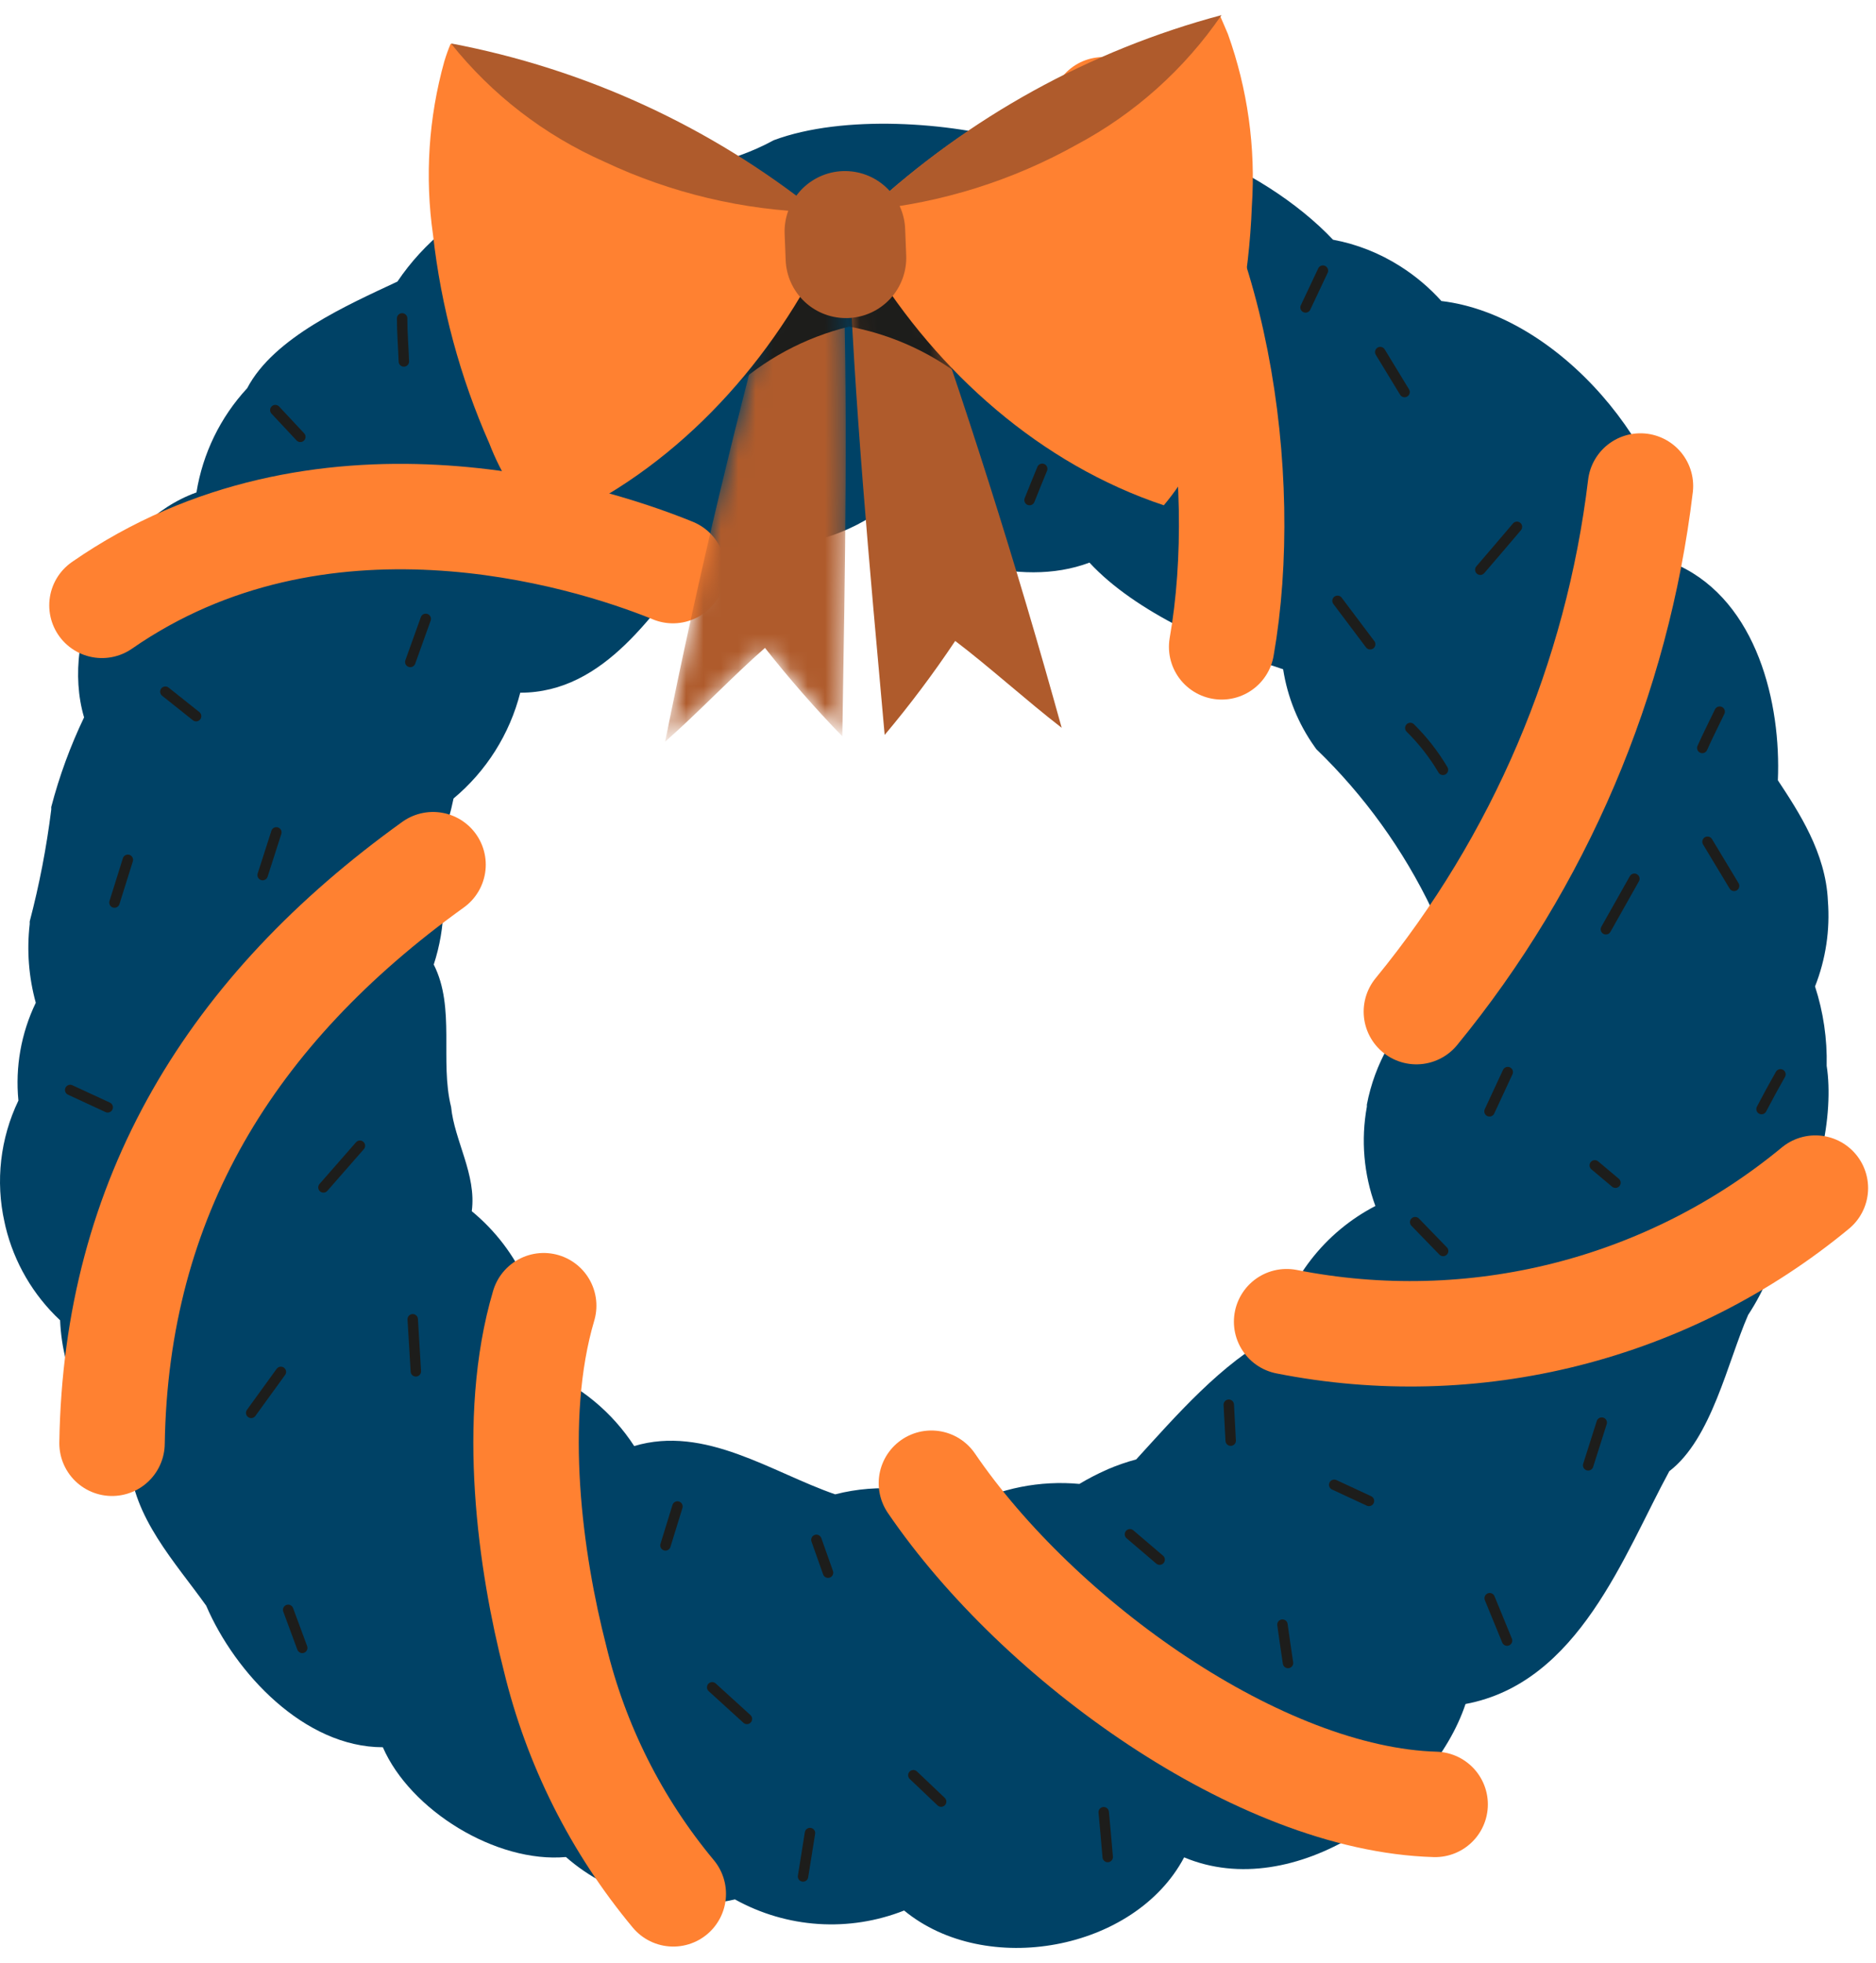 <?xml version="1.0" encoding="UTF-8"?> <svg xmlns="http://www.w3.org/2000/svg" width="108" height="113" viewBox="0 0 108 113" fill="none"> <path d="M105.23 51.86C105.11 49.1 103.55 46.74 102.35 44.92C102.54 40.52 101.17 34.67 96.63 32.55C96.27 25.9 89.74 18.13 82.98 17.33C82.285 16.558 81.488 15.885 80.61 15.33C79.43 14.577 78.116 14.057 76.74 13.8C72.74 9.57 64.52 5.8 58.55 8.16C54.73 7.03 48.55 6.58 44.55 8.07C41.98 9.47 39.63 9.65 37.01 10.57C31.74 9.01 25.89 11.73 22.88 16.21C20.03 17.55 15.77 19.41 14.23 22.35C12.686 24.018 11.671 26.106 11.31 28.35C6.56 30.05 3.42 36.47 4.84 41.3C4.047 42.956 3.414 44.684 2.95 46.46V46.61C2.68 48.782 2.266 50.933 1.71 53.05V53.2C1.535 54.718 1.654 56.256 2.06 57.73C1.217 59.479 0.871 61.427 1.06 63.36C0.014 65.537 -0.268 68.003 0.26 70.36L0.32 70.63C0.819 72.691 1.911 74.561 3.46 76.01C3.524 77.566 3.913 79.091 4.602 80.488C5.29 81.885 6.264 83.122 7.46 84.12C7.65 87.36 10.08 89.93 11.87 92.44C13.54 96.33 17.53 100.59 22.04 100.59C23.62 104.22 28.56 107.27 32.58 106.91C33.892 108.059 35.459 108.879 37.151 109.304C38.842 109.728 40.611 109.744 42.31 109.35C43.785 110.17 45.424 110.653 47.108 110.764C48.792 110.875 50.48 110.61 52.05 109.99C56.74 113.86 65.32 112.32 68.17 106.93C74.52 109.59 82.42 103.93 84.37 98.1C90.9 96.88 93.5 89.48 96.1 84.7C98.54 82.83 99.45 78.42 100.64 75.7C101.6 74.237 102.262 72.599 102.59 70.88C104.75 68.81 105.59 64.08 105.16 61.36C105.196 59.81 104.969 58.265 104.49 56.79C105.108 55.224 105.361 53.538 105.23 51.86ZM46.53 31.21C47.831 30.932 49.073 30.428 50.2 29.72C53.56 32.03 58.62 33.93 62.72 32.39C65.38 35.27 70.19 37.34 73.87 38.53C74.118 40.137 74.737 41.665 75.68 42.99L75.78 43.13C78.539 45.793 80.798 48.929 82.45 52.39C81.951 54.053 81.841 55.808 82.13 57.52C80.346 59.109 79.137 61.243 78.69 63.59V63.71C78.34 65.626 78.509 67.601 79.18 69.43C77.738 70.177 76.475 71.229 75.479 72.512C74.483 73.794 73.777 75.278 73.41 76.86C70.35 78.43 67.65 81.57 65.41 84.02C64.857 84.168 64.316 84.355 63.79 84.58L63.66 84.64C63.138 84.872 62.63 85.136 62.14 85.43C59.873 85.221 57.595 85.673 55.58 86.73C53.237 85.632 50.585 85.385 48.08 86.03C44.43 84.77 40.59 82.03 36.51 83.25C35.248 81.306 33.423 79.792 31.28 78.91C31.348 77.166 31.012 75.429 30.297 73.837C29.582 72.244 28.508 70.838 27.16 69.73C27.44 67.62 26.16 65.67 25.97 63.73C25.31 61.09 26.23 58.01 24.97 55.53C25.667 53.403 25.719 51.117 25.12 48.96C25.31 48.58 25.56 47.96 25.72 47.53L25.44 48.24C25.73 47.505 25.954 46.745 26.11 45.97C27.998 44.394 29.342 42.263 29.95 39.88C34.85 39.88 37.7 35.17 40.31 31.88C42.19 31.27 44.35 31.61 46.53 31.2V31.21Z" fill="#004266"></path> <path d="M16.59 92.68L17.4 94.87" stroke="#1D1D1B" stroke-width="0.6" stroke-linecap="round" stroke-linejoin="round"></path> <path d="M16.17 78.98L14.46 81.34" stroke="#1D1D1B" stroke-width="0.6" stroke-linecap="round" stroke-linejoin="round"></path> <path d="M23.76 75.95L23.94 78.95" stroke="#1D1D1B" stroke-width="0.6" stroke-linecap="round" stroke-linejoin="round"></path> <path d="M20.72 65.96L18.62 68.36" stroke="#1D1D1B" stroke-width="0.6" stroke-linecap="round" stroke-linejoin="round"></path> <path d="M6.2 63.75L4.04 62.75" stroke="#1D1D1B" stroke-width="0.6" stroke-linecap="round" stroke-linejoin="round"></path> <path d="M7.36 49.5C7.1 50.32 6.85 51.14 6.59 51.96" stroke="#1D1D1B" stroke-width="0.6" stroke-linecap="round" stroke-linejoin="round"></path> <path d="M15.91 47.92L15.12 50.38" stroke="#1D1D1B" stroke-width="0.6" stroke-linecap="round" stroke-linejoin="round"></path> <path d="M11.29 41.23L9.52 39.82" stroke="#1D1D1B" stroke-width="0.6" stroke-linecap="round" stroke-linejoin="round"></path> <path d="M24.51 35.63L23.62 38.11" stroke="#1D1D1B" stroke-width="0.6" stroke-linecap="round" stroke-linejoin="round"></path> <path d="M17.29 25.15L15.85 23.61" stroke="#1D1D1B" stroke-width="0.6" stroke-linecap="round" stroke-linejoin="round"></path> <path d="M23.15 18.33C23.15 19.15 23.22 19.98 23.25 20.81" stroke="#1D1D1B" stroke-width="0.6" stroke-linecap="round" stroke-linejoin="round"></path> <path d="M39 86.73L38.31 88.97" stroke="#1D1D1B" stroke-width="0.6" stroke-linecap="round" stroke-linejoin="round"></path> <path d="M43 98.96L41 97.14" stroke="#1D1D1B" stroke-width="0.6" stroke-linecap="round" stroke-linejoin="round"></path> <path d="M47 88.65L47.67 90.54" stroke="#1D1D1B" stroke-width="0.6" stroke-linecap="round" stroke-linejoin="round"></path> <path d="M54.18 103.72L52.58 102.2" stroke="#1D1D1B" stroke-width="0.6" stroke-linecap="round" stroke-linejoin="round"></path> <path d="M46.63 105.53L46.23 108.03" stroke="#1D1D1B" stroke-width="0.6" stroke-linecap="round" stroke-linejoin="round"></path> <path d="M63.54 104.33C63.62 105.19 63.7 106.05 63.77 106.91" stroke="#1D1D1B" stroke-width="0.6" stroke-linecap="round" stroke-linejoin="round"></path> <path d="M66.76 89.79L65.05 88.33" stroke="#1D1D1B" stroke-width="0.6" stroke-linecap="round" stroke-linejoin="round"></path> <path d="M73.83 93.53C73.93 94.27 74.04 95.01 74.15 95.74" stroke="#1D1D1B" stroke-width="0.6" stroke-linecap="round" stroke-linejoin="round"></path> <path d="M86.76 94.45L85.76 92.01" stroke="#1D1D1B" stroke-width="0.6" stroke-linecap="round" stroke-linejoin="round"></path> <path d="M78.81 86.41L76.81 85.48" stroke="#1D1D1B" stroke-width="0.6" stroke-linecap="round" stroke-linejoin="round"></path> <path d="M92.21 81.9L91.43 84.36" stroke="#1D1D1B" stroke-width="0.6" stroke-linecap="round" stroke-linejoin="round"></path> <path d="M70.74 80.87L70.85 82.94" stroke="#1D1D1B" stroke-width="0.6" stroke-linecap="round" stroke-linejoin="round"></path> <path d="M102.5 61.85C102.13 62.5 101.77 63.16 101.41 63.85" stroke="#1D1D1B" stroke-width="0.6" stroke-linecap="round" stroke-linejoin="round"></path> <path d="M93 68.09L91.81 67.09" stroke="#1D1D1B" stroke-width="0.6" stroke-linecap="round" stroke-linejoin="round"></path> <path d="M86.8 61.72L85.75 63.98" stroke="#1D1D1B" stroke-width="0.6" stroke-linecap="round" stroke-linejoin="round"></path> <path d="M83.08 72.02L81.47 70.36" stroke="#1D1D1B" stroke-width="0.6" stroke-linecap="round" stroke-linejoin="round"></path> <path d="M94.09 50.59L92.45 53.5" stroke="#1D1D1B" stroke-width="0.6" stroke-linecap="round" stroke-linejoin="round"></path> <path d="M99.83 51L98.3 48.46" stroke="#1D1D1B" stroke-width="0.6" stroke-linecap="round" stroke-linejoin="round"></path> <path d="M99 40.97C98.66 41.67 98.31 42.37 98 43.06" stroke="#1D1D1B" stroke-width="0.6" stroke-linecap="round" stroke-linejoin="round"></path> <path d="M80.86 22.57L79.46 20.27" stroke="#1D1D1B" stroke-width="0.6" stroke-linecap="round" stroke-linejoin="round"></path> <path d="M78.88 37.09L77 34.59" stroke="#1D1D1B" stroke-width="0.6" stroke-linecap="round" stroke-linejoin="round"></path> <path d="M87.33 30.33C86.63 31.15 85.93 31.98 85.22 32.8" stroke="#1D1D1B" stroke-width="0.6" stroke-linecap="round" stroke-linejoin="round"></path> <path d="M83.07 44.32C82.55 43.439 81.918 42.629 81.19 41.91" stroke="#1D1D1B" stroke-width="0.6" stroke-linecap="round" stroke-linejoin="round"></path> <path d="M76.16 15.58L75.16 17.7" stroke="#1D1D1B" stroke-width="0.6" stroke-linecap="round" stroke-linejoin="round"></path> <path d="M60 26.99C59.75 27.59 59.51 28.19 59.27 28.79" stroke="#1D1D1B" stroke-width="0.6" stroke-linecap="round" stroke-linejoin="round"></path> <path d="M63.52 6.32C69.99 13.32 72.04 27.48 70.33 37.24" stroke="#FF8131" stroke-width="6.07" stroke-linecap="round" stroke-linejoin="round"></path> <path d="M94.44 27.98C93.109 39.089 88.633 49.587 81.54 58.24" stroke="#FF8131" stroke-width="6.07" stroke-linecap="round" stroke-linejoin="round"></path> <path d="M31.3 75.17C29.36 81.71 30.55 90.02 31.95 95.46C33.149 100.446 35.479 105.089 38.76 109.03" stroke="#FF8131" stroke-width="6.07" stroke-linecap="round" stroke-linejoin="round"></path> <path d="M24.93 49.78C13.3 58.14 6.67 68.93 6.45 83.09" stroke="#FF8131" stroke-width="6.07" stroke-linecap="round" stroke-linejoin="round"></path> <path d="M38.74 32.85C33.5 30.71 18.38 26.17 5.87 34.85" stroke="#FF8131" stroke-width="6.07" stroke-linecap="round" stroke-linejoin="round"></path> <path d="M104.51 68.4C100.324 71.859 95.421 74.343 90.156 75.673C84.891 77.003 79.396 77.145 74.07 76.09" stroke="#FF8131" stroke-width="6.07" stroke-linecap="round" stroke-linejoin="round"></path> <path d="M53.62 85.39C59.81 94.47 72.53 103.59 82.62 103.88" stroke="#FF8131" stroke-width="6.07" stroke-linecap="round" stroke-linejoin="round"></path> <mask id="mask0_2_4068" style="mask-type:luminance" maskUnits="userSpaceOnUse" x="38" y="13" width="11" height="30"> <path d="M45.12 14.09C42.5 23.537 40.223 33.073 38.29 42.7C40.19 41.03 42.23 38.88 44.04 37.3C45.435 39.072 46.92 40.771 48.49 42.39C48.65 32.55 48.84 22.95 48.49 13.97L45.12 14.09Z" fill="white"></path> </mask> <g mask="url(#mask0_2_4068)"> <path d="M45.12 14.09C42.5 23.537 40.223 33.073 38.29 42.7C40.19 41.03 42.23 38.88 44.04 37.3C45.435 39.072 46.92 40.771 48.49 42.39C48.65 32.55 48.84 22.95 48.49 13.97L45.12 14.09Z" fill="#AF5B2C"></path> <path d="M44.81 12.98L48.81 13.08C48.81 14.14 48.91 18.28 48.9 18.8C46.331 19.424 43.965 20.698 42.03 22.5C42.93 19.57 44 15.44 44.81 12.98Z" fill="#1D1D1B"></path> </g> <path d="M52.22 13.84L48.84 13.96C49.16 22.96 50.05 32.51 50.93 42.31C52.382 40.583 53.737 38.776 54.99 36.9C56.91 38.35 59.1 40.34 61.12 41.9C58.5 32.433 55.533 23.08 52.22 13.84Z" fill="#AF5B2C"></path> <mask id="mask1_2_4068" style="mask-type:luminance" maskUnits="userSpaceOnUse" x="48" y="13" width="14" height="30"> <path d="M52.22 13.84L48.84 13.96C49.16 22.96 50.05 32.51 50.93 42.31C52.382 40.583 53.737 38.776 54.99 36.9C56.91 38.35 59.1 40.34 61.12 41.9C58.5 32.433 55.533 23.08 52.22 13.84Z" fill="white"></path> </mask> <g mask="url(#mask1_2_4068)"> <path d="M52.67 12.77L48.67 13.08C48.67 14.15 48.85 18.28 48.88 18.8C51.482 19.286 53.914 20.436 55.94 22.14C54.9 19.25 53.6 15.19 52.67 12.77Z" fill="#1D1D1B"></path> </g> <path d="M47.1 15.23C43.65 21.84 38.15 27.53 31.24 30.35C29.904 28.965 28.86 27.326 28.17 25.53C26.485 21.718 25.393 17.672 24.93 13.53C24.451 10.188 24.672 6.782 25.58 3.53C25.69 3.17 25.81 2.83 25.94 2.53C33.624 3.997 40.833 7.32 46.94 12.21V13L47.1 15.23Z" fill="#FF8131"></path> <path d="M47 12.16V12.22C42.772 12.106 38.615 11.115 34.79 9.31C31.34 7.785 28.311 5.449 25.96 2.5C33.656 3.955 40.88 7.272 47 12.16Z" fill="#AF5B2C"></path> <path d="M50.09 15.09C54 21.46 59.92 26.73 67 29.09C68.234 27.623 69.159 25.923 69.72 24.09C71.12 20.153 71.912 16.026 72.07 11.85C72.295 8.493 71.825 5.127 70.69 1.96C70.55 1.62 70.4 1.29 70.26 0.96C62.703 2.969 55.749 6.79 50 12.09V12.88L50.09 15.09Z" fill="#FF8131"></path> <path d="M50 12.09C54.217 11.675 58.303 10.391 62 8.32C65.331 6.541 68.185 3.985 70.32 0.87C62.733 2.897 55.757 6.749 50 12.09Z" fill="#AF5B2C"></path> <path d="M48.83 18.31C48.374 18.327 47.92 18.255 47.492 18.096C47.064 17.938 46.672 17.697 46.338 17.386C46.003 17.076 45.733 16.703 45.543 16.288C45.353 15.874 45.247 15.426 45.23 14.97L45.17 13.45C45.138 12.529 45.472 11.632 46.1 10.957C46.728 10.282 47.599 9.884 48.52 9.85C48.976 9.834 49.43 9.908 49.858 10.068C50.285 10.227 50.676 10.47 51.01 10.781C51.343 11.092 51.612 11.466 51.801 11.881C51.989 12.296 52.095 12.744 52.11 13.2L52.17 14.71C52.188 15.166 52.115 15.62 51.956 16.048C51.798 16.476 51.557 16.868 51.246 17.203C50.936 17.537 50.563 17.807 50.148 17.997C49.734 18.187 49.286 18.293 48.83 18.31Z" fill="#AF5B2C"></path> </svg> 